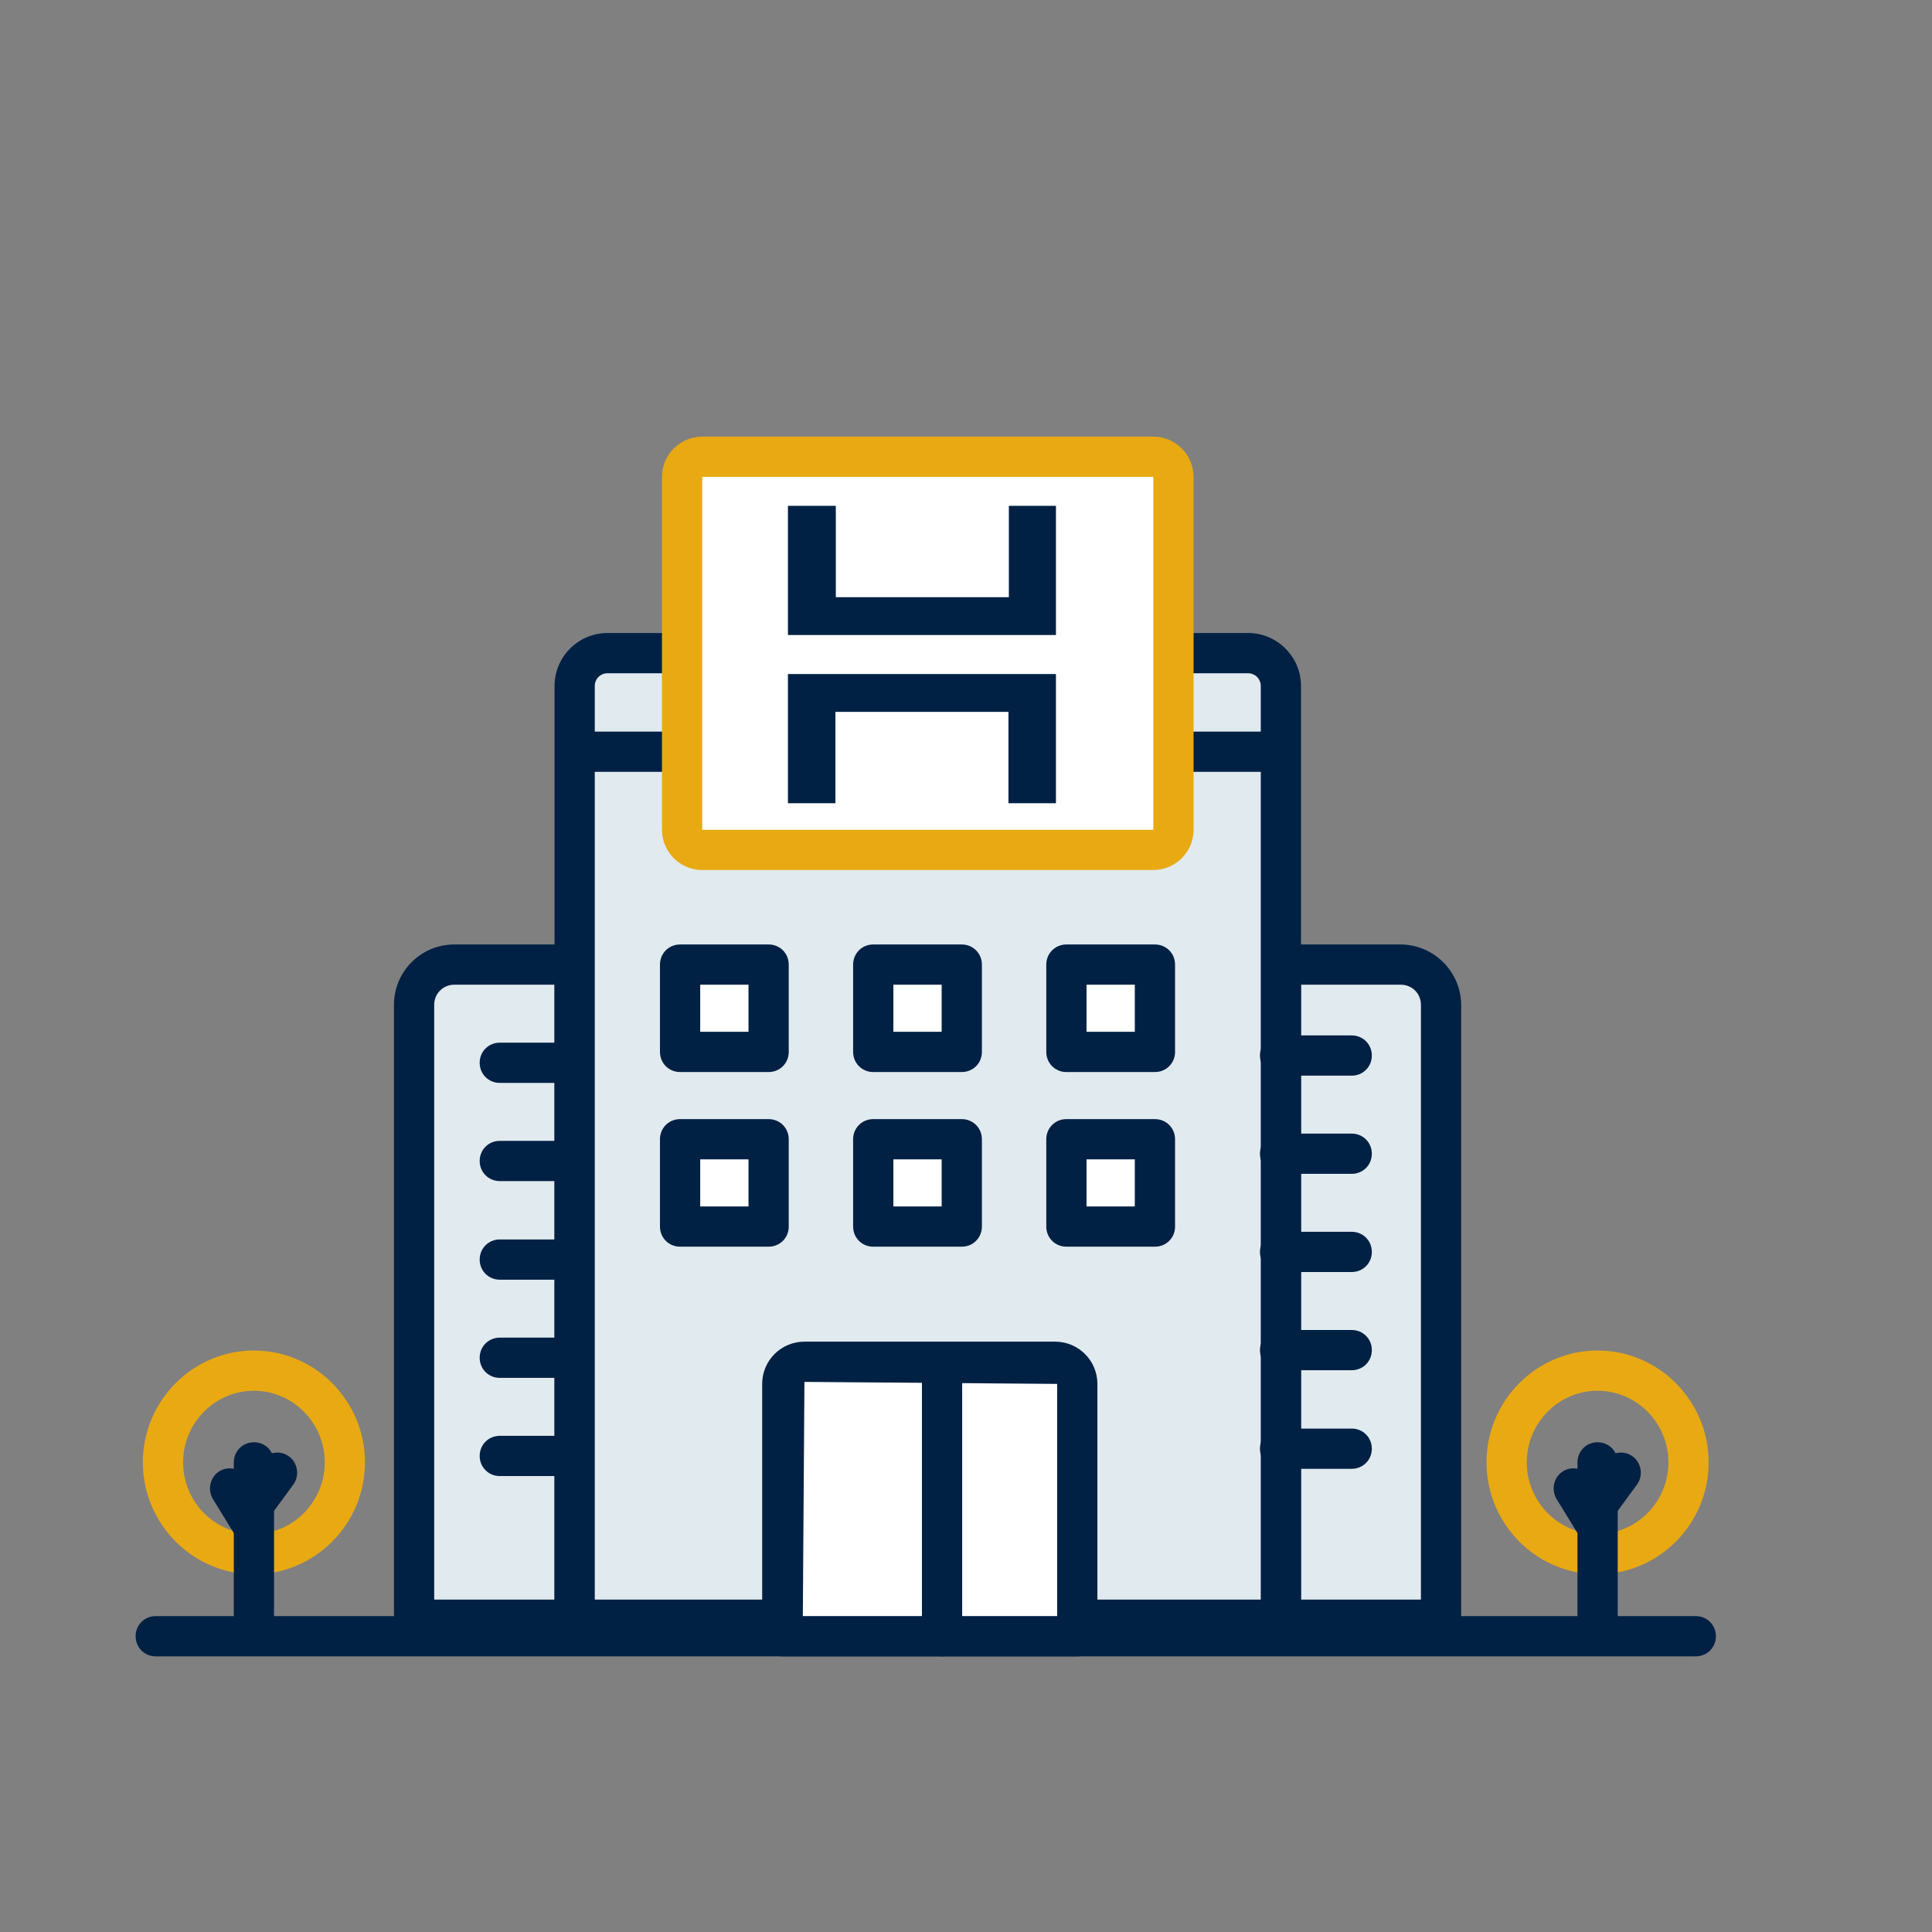 <?xml version="1.0" encoding="UTF-8"?>
<svg id="path_iconos" xmlns="http://www.w3.org/2000/svg" viewBox="0 0 48.01 48.01">
  <rect x="0" y="0" width="48.01" height="48.01" fill="#808080" stroke="none"/>
  <defs>
    <style>
      .cls-1 {
        fill: #fff;
      }

      .cls-2 {
        fill: #002144;
      }

      .cls-3 {
        fill: #e9a912;
      }

      .cls-4 {
        fill: #e1eaef;
      }
    </style>
  </defs>
  <g id="path_centros">
    <g>
      <path class="cls-3" d="m6.31,39.12c-1.52,0-2.76-1.25-2.76-2.78s1.24-2.78,2.76-2.78,2.76,1.25,2.76,2.78-1.24,2.78-2.76,2.78Zm0-4.56c-.97,0-1.76.8-1.76,1.78s.79,1.78,1.76,1.78,1.76-.8,1.76-1.78-.79-1.78-1.76-1.78Z"/>
      <path class="cls-2" d="m6.31,40.75c-.28,0-.5-.22-.5-.5v-3.91c0-.28.22-.5.5-.5s.5.22.5.5v3.91c0,.28-.22.5-.5.5Z"/>
      <path class="cls-2" d="m6.31,37.89c-.1,0-.21-.03-.3-.1-.22-.16-.27-.48-.11-.7l.58-.79c.17-.22.48-.27.7-.11.22.16.27.48.11.7l-.58.79c-.1.13-.25.2-.4.2Z"/>
      <path class="cls-2" d="m6.31,38.45c-.17,0-.33-.08-.43-.24l-.59-.96c-.14-.24-.07-.54.16-.69.23-.14.54-.07.69.16l.59.96c.14.24.07.54-.16.69-.08.05-.17.07-.26.07Z"/>
    </g>
    <g>
      <path class="cls-3" d="m39.7,39.12c-1.52,0-2.76-1.25-2.76-2.78s1.24-2.78,2.76-2.78,2.76,1.25,2.76,2.78-1.24,2.78-2.76,2.78Zm0-4.56c-.97,0-1.76.8-1.76,1.78s.79,1.78,1.76,1.78,1.76-.8,1.76-1.78-.79-1.78-1.76-1.78Z"/>
      <path class="cls-2" d="m39.7,40.75c-.28,0-.5-.22-.5-.5v-3.91c0-.28.22-.5.5-.5s.5.22.5.5v3.91c0,.28-.22.5-.5.5Z"/>
      <path class="cls-2" d="m39.7,37.89c-.1,0-.21-.03-.3-.1-.22-.16-.27-.48-.11-.7l.58-.79c.17-.22.48-.27.7-.11.22.16.27.48.11.7l-.58.79c-.1.13-.25.2-.4.2Z"/>
      <path class="cls-2" d="m39.7,38.45c-.17,0-.33-.08-.43-.24l-.59-.96c-.14-.24-.07-.54.16-.69.23-.14.54-.07.69.16l.59.96c.14.24.07.54-.16.69-.08.05-.17.07-.26.07Z"/>
    </g>
    <path class="cls-2" d="m42.14,41.16H3.87c-.28,0-.5-.22-.5-.5s.22-.5.5-.5h38.27c.28,0,.5.22.5.5s-.22.5-.5.5Z"/>
    <g>
      <g>
        <path class="cls-4" d="m11.29,23.97h2.99v16.28h-3.99v-15.28c0-.55.45-1,1-1Z"/>
        <path class="cls-2" d="m14.28,40.75h-3.99c-.28,0-.5-.22-.5-.5v-15.28c0-.83.67-1.5,1.5-1.5h2.99c.28,0,.5.22.5.5v16.28c0,.28-.22.5-.5.5Zm-3.49-1h2.99v-15.28h-2.49c-.28,0-.5.22-.5.5v14.78Z"/>
      </g>
      <g>
        <path class="cls-4" d="m31.83,23.97h3.99v16.28h-2.98c-.55,0-1.01-.45-1.01-1.01v-15.28h0Z" transform="translate(67.64 64.23) rotate(-179.99)"/>
        <path class="cls-2" d="m35.81,40.75h-3.99c-.13,0-.26-.05-.35-.15s-.15-.22-.15-.35v-16.28c0-.13.05-.26.15-.35s.22-.15.35-.15h2.98c.83,0,1.51.68,1.51,1.51v15.28c0,.28-.23.5-.5.5Zm-3.49-1h2.99v-14.78c0-.28-.22-.5-.5-.5h-2.48s0,15.28,0,15.28Z"/>
      </g>
      <g>
        <path class="cls-4" d="m29.16,16.24h1.84c.45,0,.82.37.82.82v23.2H14.28v-23.2c0-.45.37-.82.82-.82h1.84"/>
        <path class="cls-2" d="m31.83,40.75H14.28c-.28,0-.5-.22-.5-.5v-23.2c0-.73.59-1.32,1.32-1.32h1.84c.28,0,.5.22.5.5s-.22.5-.5.5h-1.84c-.18,0-.32.14-.32.32v22.7h16.55v-22.7c0-.18-.14-.32-.32-.32h-1.84c-.28,0-.5-.22-.5-.5s.22-.5.5-.5h1.84c.73,0,1.32.59,1.32,1.32v23.2c0,.28-.22.5-.5.5Z"/>
      </g>
    </g>
    <g>
      <path class="cls-1" d="m19.99,33.84h6.23c.3,0,.55.25.55.55v6.27h-7.33v-6.27c0-.3.25-.55.55-.55Z"/>
      <path class="cls-2" d="m26.77,41.16h-7.33c-.28,0-.5-.22-.5-.5v-6.27c0-.58.47-1.05,1.05-1.05h6.23c.58,0,1.05.47,1.05,1.05v6.27c0,.28-.22.5-.5.5Zm-6.82-1h6.32v-5.77l-6.28-.05-.04,5.82Z"/>
    </g>
    <path class="cls-2" d="m23.41,41.16c-.28,0-.5-.22-.5-.5v-6.51c0-.28.22-.5.5-.5s.5.22.5.5v6.51c0,.28-.22.5-.5.5Z"/>
    <rect class="cls-2" x="29.52" y="18.18" width="2.44" height="1"/>
    <rect class="cls-2" x="14.05" y="18.18" width="2.56" height="1"/>
    <path class="cls-2" d="m14.05,26.91h-1.63c-.28,0-.5-.22-.5-.5s.22-.5.5-.5h1.63c.28,0,.5.22.5.5s-.22.5-.5.5Z"/>
    <path class="cls-2" d="m14.05,29.35h-1.63c-.28,0-.5-.22-.5-.5s.22-.5.5-.5h1.63c.28,0,.5.22.5.5s-.22.5-.5.5Z"/>
    <path class="cls-2" d="m14.05,31.8h-1.63c-.28,0-.5-.22-.5-.5s.22-.5.5-.5h1.63c.28,0,.5.22.5.5s-.22.5-.5.5Z"/>
    <path class="cls-2" d="m14.05,34.24h-1.63c-.28,0-.5-.22-.5-.5s.22-.5.5-.5h1.63c.28,0,.5.22.5.5s-.22.5-.5.5Z"/>
    <path class="cls-2" d="m14.05,36.68h-1.63c-.28,0-.5-.22-.5-.5s.22-.5.5-.5h1.63c.28,0,.5.22.5.5s-.22.5-.5.5Z"/>
    <path class="cls-2" d="m33.59,26.73h-1.78c-.28,0-.5-.22-.5-.5s.22-.5.5-.5h1.78c.28,0,.5.22.5.5s-.22.5-.5.5Z"/>
    <path class="cls-2" d="m33.59,29.17h-1.78c-.28,0-.5-.22-.5-.5s.22-.5.5-.5h1.78c.28,0,.5.22.5.5s-.22.5-.5.5Z"/>
    <path class="cls-2" d="m33.59,31.61h-1.78c-.28,0-.5-.22-.5-.5s.22-.5.5-.5h1.78c.28,0,.5.22.5.5s-.22.5-.5.5Z"/>
    <path class="cls-2" d="m33.59,34.05h-1.78c-.28,0-.5-.22-.5-.5s.22-.5.5-.5h1.78c.28,0,.5.22.5.5s-.22.5-.5.5Z"/>
    <path class="cls-2" d="m33.59,36.5h-1.78c-.28,0-.5-.22-.5-.5s.22-.5.5-.5h1.78c.28,0,.5.22.5.5s-.22.5-.5.5Z"/>
    <g>
      <rect class="cls-1" x="16.9" y="23.97" width="2.2" height="2.17"/>
      <path class="cls-2" d="m19.1,26.64h-2.2c-.28,0-.5-.22-.5-.5v-2.17c0-.28.22-.5.5-.5h2.2c.28,0,.5.22.5.5v2.17c0,.28-.22.5-.5.5Zm-1.7-1h1.2v-1.17h-1.2v1.17Z"/>
    </g>
    <g>
      <rect class="cls-1" x="21.7" y="23.97" width="2.2" height="2.17"/>
      <path class="cls-2" d="m23.9,26.64h-2.2c-.28,0-.5-.22-.5-.5v-2.17c0-.28.22-.5.5-.5h2.2c.28,0,.5.22.5.5v2.17c0,.28-.22.5-.5.5Zm-1.7-1h1.2v-1.17h-1.2v1.17Z"/>
    </g>
    <g>
      <rect class="cls-1" x="26.51" y="23.97" width="2.2" height="2.17"/>
      <path class="cls-2" d="m28.7,26.64h-2.2c-.28,0-.5-.22-.5-.5v-2.17c0-.28.22-.5.5-.5h2.2c.28,0,.5.22.5.5v2.17c0,.28-.22.5-.5.5Zm-1.7-1h1.2v-1.17h-1.2v1.17Z"/>
    </g>
    <g>
      <rect class="cls-1" x="16.9" y="28.31" width="2.2" height="2.17"/>
      <path class="cls-2" d="m19.1,30.98h-2.2c-.28,0-.5-.22-.5-.5v-2.17c0-.28.22-.5.5-.5h2.2c.28,0,.5.22.5.5v2.17c0,.28-.22.5-.5.5Zm-1.7-1h1.2v-1.17h-1.2v1.17Z"/>
    </g>
    <g>
      <rect class="cls-1" x="21.7" y="28.31" width="2.2" height="2.17"/>
      <path class="cls-2" d="m23.9,30.98h-2.2c-.28,0-.5-.22-.5-.5v-2.17c0-.28.22-.5.5-.5h2.2c.28,0,.5.22.5.5v2.17c0,.28-.22.5-.5.5Zm-1.7-1h1.2v-1.17h-1.2v1.17Z"/>
    </g>
    <g>
      <rect class="cls-1" x="26.51" y="28.31" width="2.2" height="2.17"/>
      <path class="cls-2" d="m28.7,30.98h-2.2c-.28,0-.5-.22-.5-.5v-2.17c0-.28.22-.5.5-.5h2.2c.28,0,.5.22.5.5v2.17c0,.28-.22.5-.5.5Zm-1.7-1h1.2v-1.17h-1.2v1.17Z"/>
    </g>
    <g>
      <path class="cls-1" d="m28.66,21.12h-11.21c-.28,0-.5-.22-.5-.5v-8.77c0-.28.22-.5.5-.5h11.21c.28,0,.5.22.5.5v8.77c0,.28-.22.5-.5.5Z"/>
      <path class="cls-3" d="m28.66,21.62h-11.21c-.55,0-1-.45-1-1v-8.77c0-.55.45-1,1-1h11.21c.55,0,1,.45,1,1v8.77c0,.55-.45,1-1,1Zm-11.21-9.77v8.77s11.21,0,11.21,0h0v-8.77s-11.21,0-11.21,0Z"/>
    </g>
    <g>
      <polygon class="cls-2" points="26.24 12.57 25.07 12.57 25.07 14.84 20.77 14.84 20.77 12.57 19.58 12.57 19.58 15.78 26.24 15.78 26.24 12.57"/>
      <polygon class="cls-2" points="19.58 19.96 20.76 19.96 20.76 17.69 25.06 17.69 25.06 19.96 26.24 19.96 26.24 16.75 19.58 16.75 19.58 19.96"/>
    </g>
  </g>
</svg>